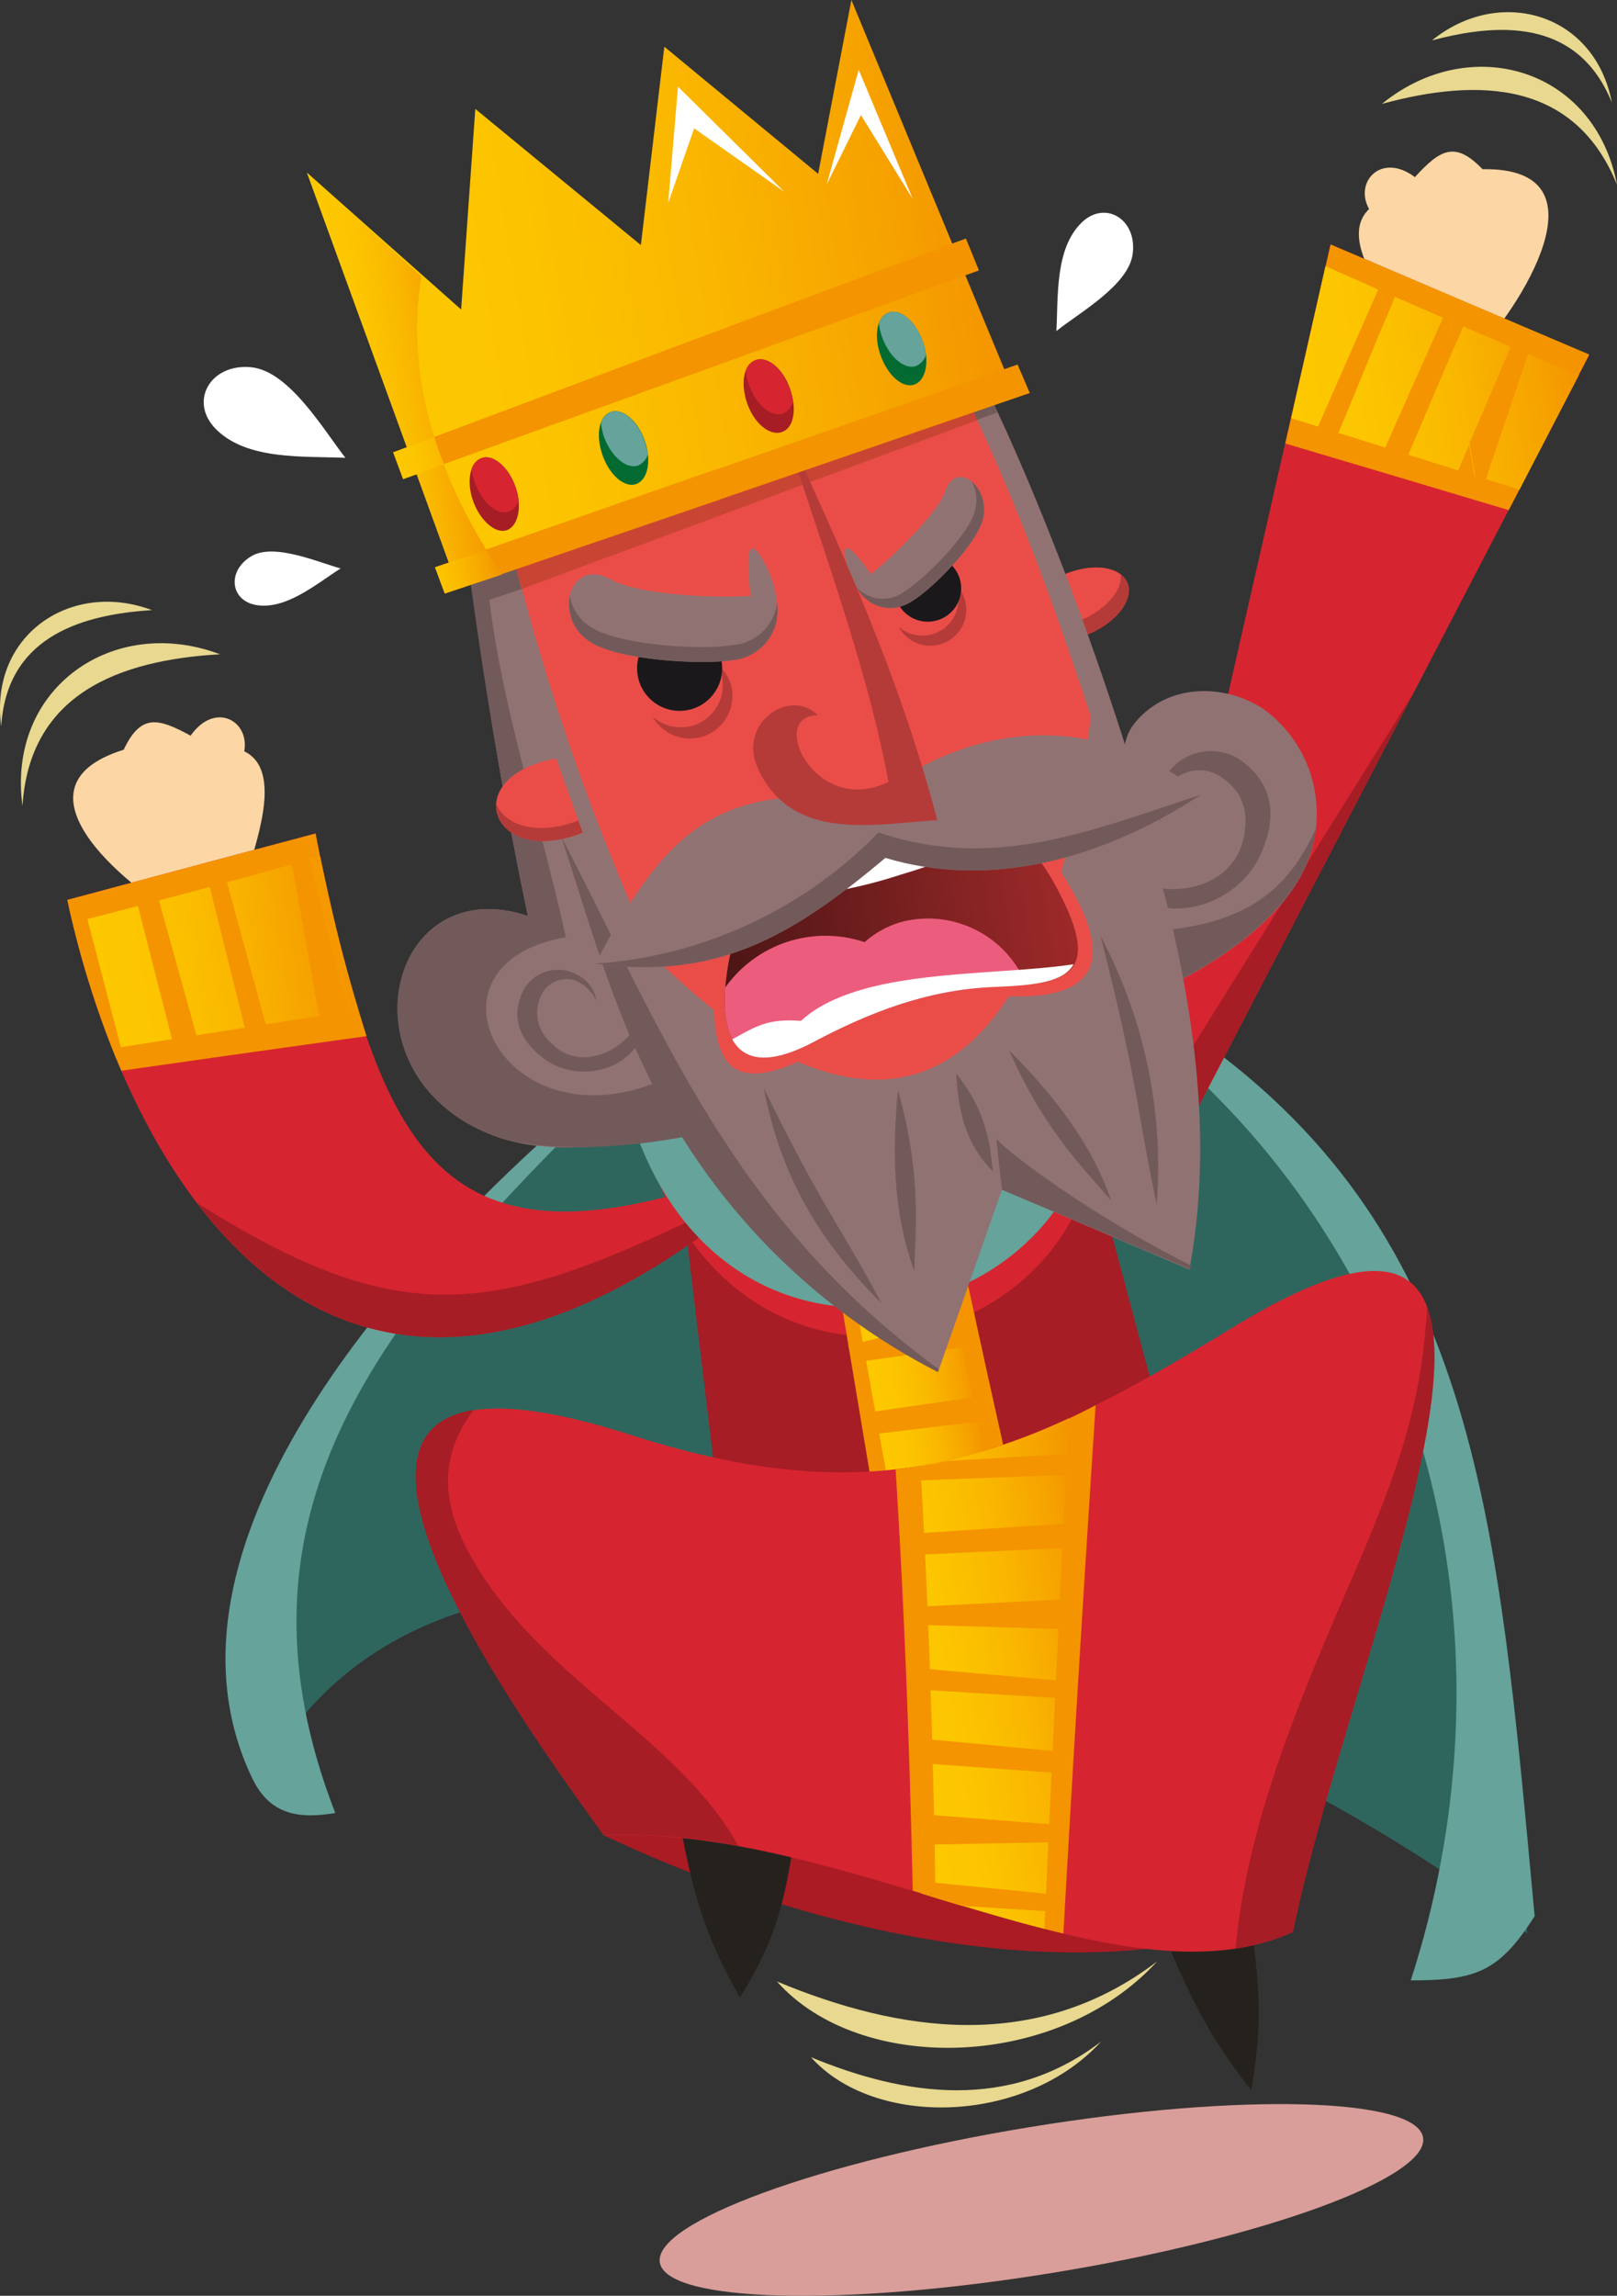<?xml version="1.0" encoding="UTF-8"?> <svg xmlns="http://www.w3.org/2000/svg" xmlns:xlink="http://www.w3.org/1999/xlink" viewBox="0 0 132.34 187.8"><rect x="0" y="0" width="132.34" height="187.8" fill="#333333" stroke="none"/> <defs> <style>.cls-1{fill:#aa1b24;}.cls-1,.cls-10,.cls-11,.cls-12,.cls-13,.cls-14,.cls-15,.cls-16,.cls-17,.cls-18,.cls-19,.cls-2,.cls-20,.cls-21,.cls-22,.cls-23,.cls-24,.cls-25,.cls-26,.cls-27,.cls-3,.cls-4,.cls-5,.cls-6,.cls-7,.cls-8,.cls-9{fill-rule:evenodd;}.cls-2{fill:#b53b39;}.cls-3{fill:#ea4d48;}.cls-4{fill:#d99e99;}.cls-5{fill:#fcd6a4;}.cls-6{fill:#2e665e;}.cls-7{fill:#65a39b;}.cls-8{fill:#d62530;}.cls-9{fill:#a61d25;}.cls-10{fill:#f49400;}.cls-11{fill:url(#linear-gradient);}.cls-12{fill:#917272;}.cls-13{fill:#735a5a;}.cls-14{fill:#c94533;}.cls-15{fill:#1a181b;}.cls-16{fill:url(#linear-gradient-2);}.cls-17{fill:#fff;}.cls-18{fill:#ec5d7d;}.cls-19{fill:url(#linear-gradient-3);}.cls-20{fill:#036b31;}.cls-21{fill:url(#linear-gradient-4);}.cls-22{fill:url(#linear-gradient-5);}.cls-23{fill:url(#linear-gradient-6);}.cls-24{fill:url(#linear-gradient-7);}.cls-25{fill:#25221e;}.cls-26{fill:url(#linear-gradient-8);}.cls-27{fill:#e8d890;}</style> <linearGradient id="linear-gradient" x1="60.48" y1="138.28" x2="69.26" y2="138.28" gradientTransform="matrix(0.99, -0.16, 0.16, 0.99, -10.87, -12.97)" gradientUnits="userSpaceOnUse"> <stop offset="0" stop-color="#fdc900"></stop> <stop offset="0.27" stop-color="#fcc500"></stop> <stop offset="0.55" stop-color="#fab800"></stop> <stop offset="0.84" stop-color="#f6a300"></stop> <stop offset="1" stop-color="#f49400"></stop> </linearGradient> <linearGradient id="linear-gradient-2" x1="53.81" y1="100.77" x2="83.22" y2="100.77" gradientTransform="matrix(0.99, -0.16, 0.16, 0.99, -10.87, -12.97)" gradientUnits="userSpaceOnUse"> <stop offset="0" stop-color="#4b1515"></stop> <stop offset="1" stop-color="#9e2929"></stop> </linearGradient> <linearGradient id="linear-gradient-3" x1="31.16" y1="46.83" x2="85.38" y2="46.83" xlink:href="#linear-gradient"></linearGradient> <linearGradient id="linear-gradient-4" x1="31.16" y1="50.21" x2="41.46" y2="50.21" xlink:href="#linear-gradient"></linearGradient> <linearGradient id="linear-gradient-5" x1="34.42" y1="61.95" x2="41.6" y2="61.95" xlink:href="#linear-gradient"></linearGradient> <linearGradient id="linear-gradient-6" x1="107.39" y1="63.86" x2="131.21" y2="63.86" xlink:href="#linear-gradient"></linearGradient> <linearGradient id="linear-gradient-7" x1="2.33" y1="94.38" x2="24.2" y2="94.38" xlink:href="#linear-gradient"></linearGradient> <linearGradient id="linear-gradient-8" x1="59.12" y1="163.62" x2="76.24" y2="163.62" xlink:href="#linear-gradient"></linearGradient> </defs> <g id="Layer_2" data-name="Layer 2"> <g id="Layer_1-2" data-name="Layer 1"> <path class="cls-1" d="M49.46,150.15c13.54,6.45,35.09,12.78,52.34,7.74C95.16,153.14,52.3,132,49.46,150.15Z"></path> <path class="cls-2" d="M87.09,47c2.31-1,4.63-.67,5.19.67s-.85,3.22-3.13,4.19a6.84,6.84,0,0,1-.72.25l-2-4.8Z"></path> <path class="cls-3" d="M87.09,47c1.84-.78,3.67-.74,4.63,0,.15,1.3-1.22,2.87-3.27,3.74a3.35,3.35,0,0,1-.53.19l-1.51-3.59Z"></path> <path class="cls-4" d="M86.23,185.91c17.19-2.81,30.78-7.78,30.24-11.06s-15-3.66-32.18-.85S53.49,181.79,54,185.07,69,188.73,86.23,185.91Z"></path> <path class="cls-5" d="M15.39,75.33c-4.22-2.12-15.41-10.84-5.27-14,1.4-2.92,2.76-2.64,5.48-1.15,2-2.84,4.85-1.21,4.39,1.28,3.32,1.59.78,7.84.1,10.56Z"></path> <path class="cls-5" d="M120.84,28.84c3.29-3.35,11.15-15.18.49-15-2.23-2.33-3.46-1.62-5.53.65-2.75-2.07-5,.4-3.75,2.61-2.67,2.57,1.76,7.68,3.27,10.07Z"></path> <path class="cls-6" d="M52.69,87.21C29.54,106.6,22,114.52,21.89,144.59,40.42,112,104.37,141.19,125,158.17c-3.91-34-3.54-64-37.34-76.84Z"></path> <path class="cls-7" d="M97.83,88c20.24,19.08,26.08,47.93,17.63,74,5.36,0,7.26-.72,10.14-5.26-3-32.3-4.62-55.36-27.29-71.63Z"></path> <path class="cls-7" d="M45.54,92.26c-12.9,11.48-33.91,34.33-24.91,53.18,1.49,3.12,3.94,3.34,6.81,2.87-9.11-23.43,2.66-39,19-55.46Z"></path> <polygon class="cls-8" points="94.49 83.21 108.89 19.99 130.07 29.04 95.13 96.21 94.49 83.21"></polygon> <polygon class="cls-9" points="115.73 56.61 97.41 91.82 95.67 88.71 115.73 56.61"></polygon> <path class="cls-9" d="M59.36,127.79c-1.64-14.66-3.9-30.65-5.31-48.74l30.22-4c4.24,16.67,8.28,31.92,12,45.57Z"></path> <path class="cls-8" d="M52.3,91.88l36.84-6.22C95.3,109.76,59.62,121.18,52.3,91.88Z"></path> <path class="cls-10" d="M83.55,124.54c-1.85-8-3.63-16.16-5.43-24.57L68,101.46c1.39,8.31,2.78,16.64,4.17,24.94Z"></path> <path class="cls-11" d="M81.85,124.81c-1.76-8-3.45-16.13-5.08-24.56l-7.67,1q2.2,12.47,4.47,24.94Z"></path> <path class="cls-10" d="M82.22,121.78l-.41-1.7-9.64,1.46.33,1.38,9.72-1.14Zm-11.13-4.41,9.8-1.18-.46-2-9.79,1.41.45,1.72Zm-1.3-5.9,9.85-1.39-.59-2.4-9.63,2.39Z"></path> <path class="cls-8" d="M25.81,68.18,5.51,73.61C10.32,96,26.61,124.7,59.3,99.69l.35-3.35C35.3,104.76,31.05,93.56,25.81,68.18Z"></path> <path class="cls-9" d="M16.13,98.41C25,110,39,115.28,59.3,99.69l.13-1.29C40.48,107.79,33,109,16.13,98.41Z"></path> <path class="cls-7" d="M51.11,89.58,89,83.16C95.17,107.29,58.49,118.87,51.11,89.58Z"></path> <path class="cls-12" d="M79.54,29.39C84.27,38.61,88.92,51,92.07,60.9a3.84,3.84,0,0,1,.83-1.79c2.79-3.37,7.55-3.11,10.55-1.08a10.57,10.57,0,0,1,4.07,10.81C106.25,75,98.09,82.4,73.21,88.32c-13.72,3.25-25.28,7.56-33,4.5-12.48-4.94-8.46-21.71,3-17.89a348.59,348.59,0,0,1-5.58-35.31Z"></path> <path class="cls-13" d="M107.68,67.81a6.28,6.28,0,0,1-.16,1c-.83,4-4.65,8.65-14.26,13l0-5.54C100.86,75.85,105,73.74,107.68,67.81Z"></path> <path class="cls-13" d="M80.92,32.17c.23.52.48,1,.73,1.56L79,34.7l-.72-1.85Z"></path> <path class="cls-13" d="M56.29,92.94C50.8,94,44,94.33,40.19,92.82c-12.48-4.94-8.46-21.71,3-17.89-1.76-8.49-3.7-19.48-4.91-29.11l3.56-1.06.84,3.43-2.63.88c1.09,9.08,4.31,18.63,6.26,27.6-12.72,2.19-5.1,17.39,8,11.63Z"></path> <path class="cls-13" d="M90,69.78c3.14,7.17,11.38,4.9,13.34-.28,1-2.45,1.14-5.4-2.06-7.49a4.39,4.39,0,0,0-6,1.69,3.84,3.84,0,0,0-.26,3.58,4.39,4.39,0,0,1,.91-3.35,3.15,3.15,0,0,1,4.11-.3c1.93,1.36,2.14,3.15,1.7,5.11C100.54,73.55,93.29,74.15,90,69.78Z"></path> <path class="cls-13" d="M52.9,81.55c.83,5.7-5.21,7.51-8.45,5-1.56-1.19-2.84-3-1.64-5.5a3.23,3.23,0,0,1,4.44-1.31,2.89,2.89,0,0,1,1.57,2.14,3.29,3.29,0,0,0-1.9-1.73,2.32,2.32,0,0,0-2.69,1.41,3.28,3.28,0,0,0,1,3.86C47.75,88,52.5,85.56,52.9,81.55Z"></path> <path class="cls-3" d="M41.4,42.9,77.63,29.54c6.21,12.23,10,23.76,14.07,36.62C97.19,83.41,94,87.38,81.34,92c-13.11,4.78-20.44,2.34-27-12A188.88,188.88,0,0,1,41.4,42.9Z"></path> <path class="cls-14" d="M41.4,42.9,77.63,29.54c.82,1.6,1.62,3.24,2.36,4.83L42.68,48.19C42.23,46.47,41.81,44.71,41.4,42.9Z"></path> <path class="cls-12" d="M91.34,59.85c4.25,12.94,8.86,28.79,6,44L82,97.32l-5.22,14.89c-15-8-22-18.94-26.52-30.71L44.73,68.42l.07.22a87.53,87.53,0,0,0,13.64,14c.16,4.24,1.54,6.62,6.87,4.21C72.65,90,78.4,88,82.56,81.49c7.49.29,8.74-3.2,4.29-10.14A88.72,88.72,0,0,0,89.43,57.1Z"></path> <path class="cls-2" d="M53.4,58.61a3.49,3.49,0,0,0,6.36-2.81,3.65,3.65,0,0,0-1-1.41,3.85,3.85,0,0,1,.19.47,3.47,3.47,0,0,1-2.08,4.44A3.52,3.52,0,0,1,53.4,58.61Z"></path> <path class="cls-15" d="M54.46,51.39A3.48,3.48,0,1,0,58.9,53.5,3.49,3.49,0,0,0,54.46,51.39Z"></path> <path class="cls-2" d="M73.55,51.27a2.94,2.94,0,1,0,4.55-3.58,2,2,0,0,1,.18.4,2.95,2.95,0,0,1-4.73,3.18Z"></path> <path class="cls-15" d="M75,45.56a2.73,2.73,0,1,0,3.5,1.64A2.76,2.76,0,0,0,75,45.56Z"></path> <path class="cls-13" d="M90.06,76.55a40.15,40.15,0,0,1,4.61,22C93,90.67,93.17,88.7,90.06,76.55Z"></path> <path class="cls-13" d="M82.58,85.91c5.57,5.58,7.4,9.54,8.36,12.3C88.68,95.58,85.45,92.43,82.58,85.91Z"></path> <path class="cls-13" d="M62.51,89c1.65,8.71,5.85,13.77,9.65,17.64C68.76,100.21,67.39,99,62.51,89Z"></path> <path class="cls-13" d="M73.49,89.17c-.77,7.81.35,12,1.33,14.8C74.93,100.5,75.43,96,73.49,89.17Z"></path> <path class="cls-13" d="M78.27,87.83c.17,4.66,1.74,6.73,3,8C81,93.81,80.91,91.13,78.27,87.83Z"></path> <path class="cls-3" d="M47.69,68.12l-2.17-6.07C37.42,63.49,40.15,71.07,47.69,68.12Z"></path> <path class="cls-13" d="M97.44,103.46c0,.12,0,.26,0,.38L82,97.32,81.52,93c-.65,0,6.69,5.87,15.92,10.5ZM76.83,112l-.07.24a53.37,53.37,0,0,1-24.07-25c-2.9-6-4.68-12.47-6.75-18.79C54.06,84,59.89,99.67,76.83,112Z"></path> <path class="cls-12" d="M48.38,52.55C50.67,54,57.31,54.41,60,54c4.09-.7,4.28-4.71,2.64-7.83-1.42-2.69-1.64-.93-1.2,2.6h-.53c-2.74.15-8.75-.14-10.9-1.36C46.6,45.49,45.11,50.52,48.38,52.55Z"></path> <path class="cls-12" d="M80.39,42.65c-.59,1.94-4,5.47-5.75,6.53-2.65,1.62-4.73-.53-5.36-3.08-.51-2.21.46-1.31,2,.87l.31-.26c1.6-1.29,5.15-4.77,5.76-6.5C78.25,37.48,81.23,39.91,80.39,42.65Z"></path> <path class="cls-16" d="M81.29,80.74c-5.44.22-10.23,2.12-14.75,4.52-6,3.17-7.49-.18-7.19-4.35.59-7.87,5.33-12.69,11.06-14.36,7.44-2.2,12.86.42,15.7,5.4C90.54,79.81,87.56,80.5,81.29,80.74Z"></path> <path class="cls-17" d="M61.5,73.51a14.79,14.79,0,0,1,8.91-7c5-1.49,9.13-.76,12.12,1.39a44.14,44.14,0,0,1-8.85,3.66A39.12,39.12,0,0,1,61.5,73.51Z"></path> <path class="cls-12" d="M72.11,64.79c9.88-7.2,20-5.13,26.19.18C90,70.44,80.87,72.7,72.46,70.17l-2.08-2.8Z"></path> <path class="cls-12" d="M72.46,70.17c-7.77,6.52-13.8,10-23.75,8.66,6-11.19,10-15,23.63-13.32Z"></path> <path class="cls-2" d="M63.79,33.94c5.14,11.16,9.78,21.21,12.92,33.15-5.28.33-11.83,1.8-14.66-4.16-1.77-3.78,2.63-6.72,4.89-4.42-4.19,0-.2,8.39,5.77,5.45C71,54.53,66.72,43.11,63.79,33.94Z"></path> <path class="cls-18" d="M81.29,80.74c-5.44.22-10.23,2.12-14.75,4.52-6,3.17-7.49-.18-7.19-4.35,0,0,0-.06,0-.12a10.07,10.07,0,0,1,11.41-3.72,7.88,7.88,0,0,1,2.93-1.63A8.68,8.68,0,0,1,84,80.56C83.15,80.63,82.26,80.69,81.29,80.74Z"></path> <path class="cls-17" d="M81.29,80.74c-5.44.22-10.23,2.12-14.75,4.52-3.72,1.95-5.69,1.43-6.61-.24,2.06-1.15,3-1.7,5.62-1.51l0,0c4.78-4.37,15.46-3.6,22.31-4.63C87.06,80.36,84.66,80.61,81.29,80.74Z"></path> <path class="cls-13" d="M98.3,65C90,70.44,80.87,72.7,72.46,70.17l-1.11-1.5.55-.57C81.34,71.27,89.16,68,98.3,65Z"></path> <path class="cls-13" d="M72.46,70.17c-7.77,6.52-13.8,10-23.75,8.66A35.81,35.81,0,0,0,71.9,68.1l.5.17Z"></path> <polygon class="cls-19" points="83.04 32.25 69.68 0 66.96 14.22 54.37 3.82 52.45 20.05 38.9 8.91 37.74 25.32 25.13 14.13 37.41 47.88 83.04 32.25"></polygon> <path class="cls-10" d="M84.28,32.15l-1-2.33L58.54,38.44l.4,2.41,25.34-8.7ZM57.23,30.41l-.43-2.63,22.25-8.27,1.07,2.61Zm1.31,8-22.94,8,.8,2.15,22.54-7.7-.4-2.41ZM56.8,27.78l.43,2.63L33,39.17,32.18,37Z"></path> <path class="cls-9" d="M61.84,29.46c-1,.32-1.25,1.94-.68,3.56S63,35.69,64,35.34s1.23-1.91.65-3.56S62.8,29.1,61.84,29.46Z"></path> <path class="cls-20" d="M50,33.7c-1,.32-1.26,1.94-.68,3.56s1.81,2.68,2.76,2.33,1.26-1.92.68-3.57S50.89,33.35,50,33.7Z"></path> <path class="cls-9" d="M39.42,37.47c-1,.33-1.26,2-.68,3.57s1.84,2.67,2.76,2.32,1.26-1.94.68-3.56S40.34,37.13,39.42,37.47Z"></path> <path class="cls-20" d="M72.74,25.57c-1,.32-1.25,1.94-.65,3.56s1.81,2.67,2.76,2.32,1.26-1.94.66-3.56S73.69,25.22,72.74,25.57Z"></path> <path class="cls-21" d="M34.49,22.62l-9.36-8.48L37.41,47.88l3.49-1.19C36.18,39.66,33.05,31.16,34.49,22.62Z"></path> <path class="cls-22" d="M39.8,45,35.6,46.4l.8,2.15L41.08,47c-.44-.66-.86-1.35-1.28-2Zm-4.26-9.24L32.18,37l.81,2.2L36.35,38c-.18-.45-.37-.92-.54-1.4C35.71,36.26,35.61,36,35.54,35.72Z"></path> <path class="cls-10" d="M123.48,41.73c-6.11-1.83-12.18-3.64-18.29-5.45L108.9,20,130.07,29Z"></path> <path class="cls-23" d="M108.48,21.77c7,3.12,13.88,6.09,20.74,8.92l-4.86,9.36c-6.25-1.95-12.46-3.91-18.69-5.84Z"></path> <path class="cls-10" d="M120.79,39.71l-.55-3.39,3.92-9.15,1.36.43-4.14,12.29-.59-.18ZM119,28.47l1.2-2.83-1.69-.51,0,.09Zm-5.62-2.3,1.35-3.25-1.36-.43-.44.94.45,2.74Zm5.09-1,.53,3.25-3.79,8.9-.58-3.55,3.84-8.6Zm1.82,11.1-1.2,2.8,1.75.59Zm-12.49-1.21,1.66.56,3.92-9.5-.45-2.74-5.13,11.68Zm6.83-1.29.58,3.55-.06.15-1.89-.61Z"></path> <path class="cls-10" d="M9.93,87.59Q20,86.15,30,84.76a141.13,141.13,0,0,1-4.17-16.58L5.51,73.61A77,77,0,0,0,9.93,87.59Z"></path> <path class="cls-24" d="M26.2,70.05C19.36,72,12.64,73.79,6,75.47a75.41,75.41,0,0,0,3.22,10.3q10.05-1.59,20.11-3.15C28.19,79,27.2,74.8,26.2,70.05Z"></path> <path class="cls-10" d="M21.86,84.18l-1.72.31L16.8,71.09l1.42-.21,3.64,13.3ZM5.62,74.09a80.15,80.15,0,0,0,3.89,12.5l.6-.1L6.82,73.92l-1.2.17Zm7.13-1.36,3.46,12.43-2,.35L11,73Z"></path> <polygon class="cls-10" points="25.07 69.31 28.72 83.59 26.29 84.01 23.67 69.51 25.07 69.31"></polygon> <path class="cls-25" d="M55.56,148.65c1.09,6,2,9.48,5,14.76,3.15-5.12,3.71-8.07,4.6-14.08Z"></path> <path class="cls-25" d="M95.12,157.92c2.28,5.52,3.83,8.66,7.28,13.06,1-5.66.68-8.7-.16-14.68Z"></path> <path class="cls-8" d="M100.81,108.64c30.75-18.87,10.33,23.84,5,49.4-14.31,6.5-36.52-8.84-56.37-7.89-9.3-12.79-30.63-43.34,2.31-32.73C72.38,124,83.41,119.28,100.81,108.64Z"></path> <path class="cls-10" d="M73.3,120.21c.73,11.67,1.15,23,1.4,34.45,4.22,1.28,8.38,2.56,12.33,3.51q1.22-21.61,2.64-43.22A48.21,48.21,0,0,1,73.3,120.21Z"></path> <path class="cls-26" d="M75.33,119.93c.69,11.93,1.07,23.57,1.23,35.3,3,.9,6,1.82,8.92,2.55q.94-20.91,2-41.77A48.31,48.31,0,0,1,75.33,119.93Z"></path> <path class="cls-10" d="M75.41,153.9l0,1c1.1.35,2.19.68,3.28,1l7.29.46-.06-1.42Z"></path> <path class="cls-10" d="M75.82,136.52l0,1.73,11.39.69,0-1.42-11.39-1Zm10.73,6.75-10.63-1,0,2,10.68.77-.07-1.75Zm0,6-10.71-.83,0,2.46,10.74-.21Z"></path> <path class="cls-10" d="M87.73,118.89l0,1.74-13.78.52,0-1c1.21-.17,2.41-.36,3.57-.64l10.23-.6Zm-13.07,6.57,12.88-.85-.09,2-12.9.6.11-1.76Zm0,6,13-.66-.1,2.48-12.94-.38Z"></path> <path class="cls-9" d="M60.43,151a47.72,47.72,0,0,0-11-.87c-7.63-10.45-23.27-32.81-10.66-34.79-3,3.92-2.49,7.93-.31,11.83C44,137.24,55.44,142,60.43,151Z"></path> <path class="cls-9" d="M116.8,106.92c3.2,8.54-7.35,33.78-11,51.12a17.54,17.54,0,0,1-4.68,1.36c.85-9.2,4.4-18.34,8.22-27.27C113.74,122,116.29,116.12,116.8,106.92Z"></path> <path class="cls-13" d="M80.39,42.65c-.59,1.94-4,5.47-5.75,6.53a3.09,3.09,0,0,1-4.5-1.1A2.93,2.93,0,0,0,74,48.4c1.7-1.06,5.19-4.57,5.76-6.5a3.35,3.35,0,0,0-.24-2.54A3.16,3.16,0,0,1,80.39,42.65Z"></path> <path class="cls-13" d="M48.38,52.55C50.67,54,57.31,54.41,60,54a4.07,4.07,0,0,0,3.59-4.67A3.93,3.93,0,0,1,60,52.76c-2.65.46-9.29,0-11.58-1.43a3.67,3.67,0,0,1-1.78-2.62A3.62,3.62,0,0,0,48.38,52.55Z"></path> <path class="cls-2" d="M47.69,68.12l-.35-1c-3.6,1.35-6.07.27-6.73-1.37C40.48,68,43.26,69.86,47.69,68.12Z"></path> <path class="cls-8" d="M61.84,29.46a1.34,1.34,0,0,0-.8.91,4.15,4.15,0,0,0,.26,1.11c.58,1.64,1.82,2.68,2.78,2.35a1.43,1.43,0,0,0,.8-.92,4.29,4.29,0,0,0-.27-1.13C64,30.16,62.8,29.1,61.84,29.46Z"></path> <path class="cls-7" d="M50,33.7a1.37,1.37,0,0,0-.81.92,5.15,5.15,0,0,0,.24,1.11c.61,1.64,1.84,2.67,2.8,2.35a1.51,1.51,0,0,0,.8-.92A9.76,9.76,0,0,0,52.73,36C52.16,34.41,50.89,33.35,50,33.7Z"></path> <path class="cls-8" d="M39.42,37.47a1.31,1.31,0,0,0-.81.92,3.83,3.83,0,0,0,.27,1.11c.57,1.62,1.81,2.68,2.77,2.35a1.41,1.41,0,0,0,.8-.92,5,5,0,0,0-.27-1.13C41.61,38.18,40.34,37.13,39.42,37.47Z"></path> <path class="cls-7" d="M72.74,25.57a1.26,1.26,0,0,0-.8.92,5.14,5.14,0,0,0,.26,1.1c.58,1.62,1.84,2.68,2.77,2.35a1.45,1.45,0,0,0,.81-.91,4.51,4.51,0,0,0-.27-1.14C74.93,26.28,73.69,25.22,72.74,25.57Z"></path> <path class="cls-27" d="M1.84,65.93C2.42,56.77,9.71,54,18,53.52,9.29,50.23.54,56.26,1.84,65.93Z"></path> <path class="cls-27" d="M.1,59.42c.43-7,6-9.12,12.34-9.51C5.77,47.41-.91,52,.1,59.42Z"></path> <path class="cls-27" d="M132.34,15.11c-3.43-8.47-11.26-8.79-19.24-6.61C120.31,2.61,130.52,5.54,132.34,15.11Z"></path> <path class="cls-27" d="M131.92,8.39c-2.64-6.5-8.6-6.73-14.73-5.08C122.72-1.18,130.52,1.05,131.92,8.39Z"></path> <path class="cls-27" d="M94.7,160.45c-9.86,7.51-21.08,5.81-31.11,1.64C70.34,169.71,86.48,169.43,94.7,160.45Z"></path> <path class="cls-27" d="M90.12,167c-7.5,5.75-16.08,4.46-23.75,1.28C71.53,174.07,83.87,173.84,90.12,167Z"></path> <path class="cls-17" d="M17.68,35.11c-2.25-2.24-.49-5.39,2.87-5.07,3.14.3,6,5.23,7.72,7.41C24.88,37.3,20.23,37.67,17.68,35.11Z"></path> <path class="cls-17" d="M21,49.5c-2.16-.35-2.45-2.8-.43-4,1.84-1.11,5.44.49,7.31,1C25.88,47.77,23.44,49.88,21,49.5Z"></path> <path class="cls-17" d="M88.52,18.21c1.91-1.85,4.52-.31,4.19,2.49-.27,2.62-4.44,4.91-6.25,6.38C86.61,24.22,86.34,20.34,88.52,18.21Z"></path> <polygon class="cls-17" points="74.7 16.27 70.28 5.71 67.66 15.09 70.46 9.41 74.7 16.27"></polygon> <polygon class="cls-17" points="64.19 15.69 55.49 7.09 54.69 16.59 56.81 10.5 64.19 15.69"></polygon> </g> </g> </svg> 